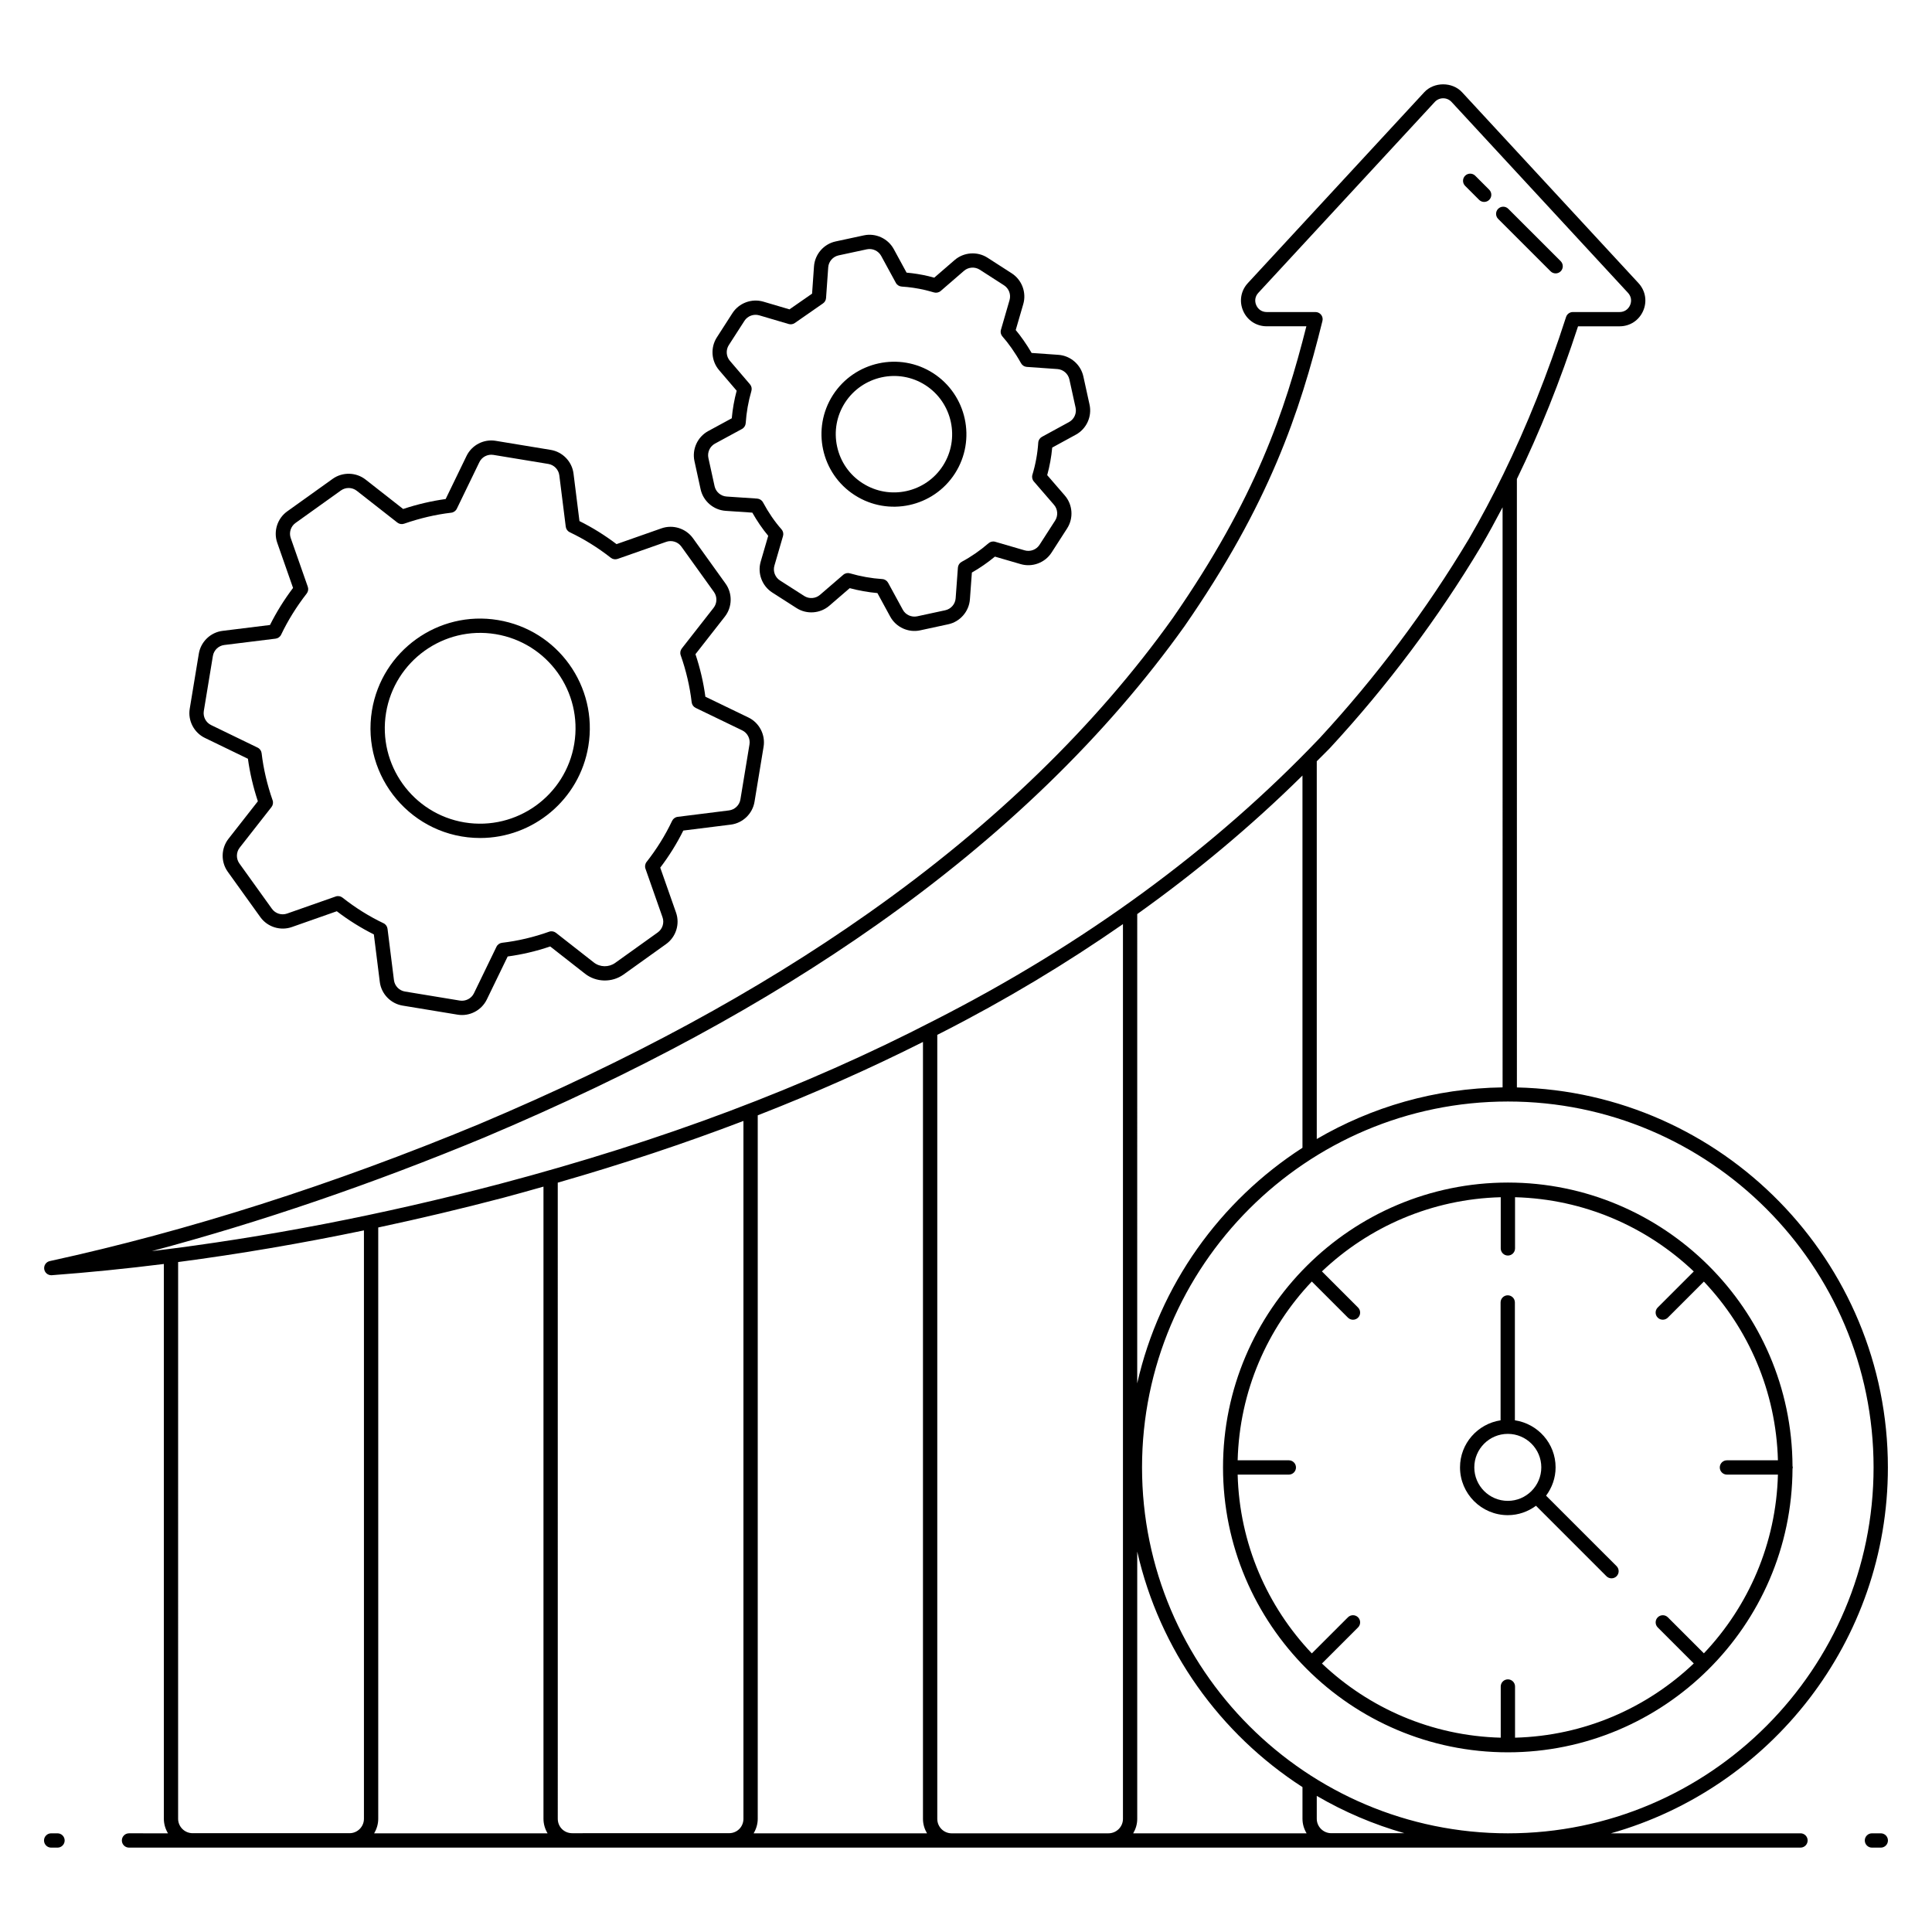 <?xml version="1.0" encoding="UTF-8"?>
<!-- Uploaded to: ICON Repo, www.svgrepo.com, Generator: ICON Repo Mixer Tools -->
<svg fill="#000000" width="800px" height="800px" version="1.1" viewBox="144 144 512 512" xmlns="http://www.w3.org/2000/svg">
 <g>
  <path d="m159.24 629.85h-1.68c-1.047 0-1.895 0.848-1.895 1.895s0.848 1.895 1.895 1.895h1.68c1.047 0 1.895-0.848 1.895-1.895s-0.848-1.895-1.895-1.895z"/>
  <path d="m621.15 629.85h-50.25c42.301-11.934 73.41-50.871 73.41-96.969 0-54.762-43.891-99.426-98.316-100.7l-0.004-161.24c6.066-12.48 11.434-25.848 16.207-40.465h11.008c2.75 0 5.141-1.566 6.246-4.086 1.102-2.519 0.629-5.34-1.238-7.363l-46.754-50.586c-2.578-2.789-7.441-2.785-10.016 0l-46.754 50.586c-1.867 2.019-2.34 4.844-1.238 7.363 1.102 2.519 3.496 4.082 6.246 4.082h10.504c-5.68 22.461-13.371 45.547-35.391 77.297-20.398 28.586-47.535 54.902-80.66 78.219-29.387 20.719-63.133 39.008-103.16 55.906-38.781 16.086-77.066 28.301-113.8 36.309-0.973 0.211-1.613 1.141-1.473 2.125 0.137 0.938 0.941 1.621 1.875 1.621 0.043 0 0.094 0 0.141-0.004 9.781-0.73 19.688-1.727 29.688-2.977v147.02c0 1.414 0.414 2.727 1.094 3.863l-10.328-0.004c-1.047 0-1.895 0.848-1.895 1.895s0.848 1.895 1.895 1.895h442.96c1.047 0 1.895-0.848 1.895-1.895s-0.848-1.895-1.895-1.895zm19.367-96.969c0 53.469-43.469 96.969-96.898 96.969-53.469 0-96.969-43.5-96.969-96.969s43.5-96.969 96.969-96.969c53.43 0 96.898 43.5 96.898 96.969zm-151.35-183.35v98.645c-21.824 14.078-37.875 36.336-43.793 62.422l0.004-124.36c15.84-11.297 30.461-23.559 43.789-36.711zm-43.789 276.5v-70.852c5.914 26.082 21.969 48.344 43.793 62.422v8.395c0 1.414 0.414 2.727 1.094 3.863l-45.961-0.004c0.664-1.125 1.074-2.422 1.074-3.824zm47.578-6.102c7.227 4.223 15.016 7.562 23.234 9.891h-19.371c-2.129 0-3.863-1.715-3.863-3.824zm49.246-187.76c-17.93 0.25-34.73 5.203-49.246 13.684v-100.11c1.156-1.176 2.363-2.316 3.5-3.508 15.176-16.422 28.648-34.398 40.047-53.453 1.969-3.375 3.856-6.832 5.695-10.34zm-269.75 13.23c40.289-17.008 74.27-35.43 103.88-56.305 33.473-23.562 60.91-50.18 81.574-79.133 22.43-32.348 30.547-56.613 36.555-80.918 0.141-0.566 0.012-1.164-0.348-1.621s-0.91-0.727-1.492-0.727h-12.93c-1.238 0-2.277-0.68-2.773-1.816-0.5-1.137-0.293-2.363 0.551-3.273l46.758-50.586c0.582-0.629 1.367-0.973 2.227-0.973 0.855 0 1.641 0.348 2.223 0.973l46.754 50.586c0.844 0.91 1.047 2.133 0.551 3.273-0.5 1.137-1.535 1.816-2.773 1.816h-12.387c-0.82 0-1.551 0.531-1.801 1.312-4.879 15.125-10.391 28.895-16.645 41.703-2.801 5.738-5.832 11.492-9.129 17.141-11.262 18.812-24.574 36.582-39.551 52.789-27.977 29.359-62.316 54.512-102.07 74.754-34.383 17.762-72.031 31.934-115.09 43.328-31.359 8.246-62.301 14.223-92.312 17.84 28.809-7.672 58.375-17.777 88.234-30.164zm19.359 12.016c17.223-4.945 33.574-10.383 49.207-16.352v184.93c0 2.144-1.68 3.824-3.824 3.824l-41.555 0.004c-2.144 0-3.824-1.68-3.824-3.824zm52.996 168.58v-186.42c15.227-5.941 29.785-12.41 43.789-19.449v205.9c0 1.402 0.406 2.695 1.07 3.824h-45.945c0.672-1.133 1.086-2.445 1.086-3.859zm-104.36-155.92v155.92c0 2.109-1.715 3.824-3.828 3.824h-41.555c-2.129 0-3.863-1.715-3.863-3.824l0.004-147.54c16.188-2.125 32.625-4.93 49.242-8.387zm3.789 155.92v-156.7c11.023-2.356 22.113-4.977 33.262-7.91 3.562-0.941 7.035-1.938 10.527-2.918v167.53c0 1.414 0.414 2.727 1.09 3.863l-45.969-0.004c0.676-1.133 1.09-2.445 1.09-3.859zm151.98 3.859c-2.113 0-3.828-1.715-3.828-3.824v-207.79c0.32-0.164 0.648-0.316 0.965-0.48 17.117-8.715 33.18-18.391 48.242-28.863v237.13c0 2.109-1.73 3.824-3.863 3.824z"/>
  <path d="m642.43 629.85h-2.344c-1.047 0-1.895 0.848-1.895 1.895s0.848 1.895 1.895 1.895h2.344c1.047 0 1.895-0.848 1.895-1.895s-0.848-1.895-1.895-1.895z"/>
  <path d="m554.92 215.9c0.738 0.738 1.938 0.738 2.68 0 0.738-0.738 0.738-1.938 0-2.68l-13.891-13.887c-0.738-0.738-1.938-0.738-2.68 0-0.738 0.738-0.738 1.938 0 2.68z"/>
  <path d="m535.98 196.96c0.738 0.738 1.938 0.738 2.68 0 0.738-0.738 0.738-1.938 0-2.68l-3.707-3.707c-0.738-0.738-1.938-0.738-2.68 0-0.738 0.738-0.738 1.938 0 2.68z"/>
  <path d="m198.29 339.55 11.414 5.531c0.504 3.719 1.387 7.5 2.633 11.266l-7.789 9.945c-1.984 2.535-2.059 6.133-0.18 8.742l8.633 12.023c1.879 2.606 5.301 3.684 8.336 2.621l11.918-4.188c3.137 2.391 6.434 4.449 9.82 6.137l1.574 12.586c0.395 3.18 2.883 5.762 6.043 6.281l14.574 2.402c3.137 0.523 6.332-1.113 7.742-4.012l5.531-11.406c3.793-0.512 7.574-1.402 11.273-2.656l9.223 7.223c2.953 2.312 7.152 2.398 10.199 0.223l11.293-8.082c2.617-1.875 3.695-5.305 2.629-8.336l-4.184-11.914c2.356-3.098 4.406-6.394 6.109-9.828l12.59-1.574c3.176-0.398 5.758-2.887 6.281-6.043l2.406-14.598c0.523-3.164-1.133-6.352-4.016-7.746l-11.41-5.508c-0.512-3.797-1.395-7.578-2.629-11.27l7.797-9.969c1.977-2.535 2.051-6.129 0.176-8.738l-8.633-12.027c-1.879-2.609-5.301-3.684-8.336-2.621l-11.922 4.188c-3.129-2.375-6.43-4.422-9.824-6.109l-1.574-12.586c-0.395-3.18-2.883-5.762-6.043-6.281l-14.574-2.402c-3.172-0.531-6.344 1.129-7.738 4.012l-5.531 11.414c-3.719 0.508-7.5 1.391-11.266 2.637l-9.949-7.793c-2.527-1.98-6.113-2.062-8.734-0.191l-12.039 8.617c-2.617 1.871-3.703 5.301-2.637 8.336l4.184 11.949c-2.387 3.168-4.434 6.465-6.109 9.824l-12.57 1.555c-3.18 0.391-5.769 2.875-6.293 6.043l-2.41 14.598c-0.523 3.148 1.125 6.328 4.012 7.727zm2.129-21.723c0.25-1.52 1.496-2.711 3.023-2.898l13.59-1.68c0.645-0.078 1.199-0.48 1.477-1.066 1.777-3.731 4.051-7.394 6.769-10.891 0.395-0.508 0.508-1.184 0.293-1.789l-4.523-12.914c-0.512-1.457 0.012-3.102 1.27-4l12.039-8.617c1.262-0.898 2.973-0.859 4.191 0.09l10.758 8.426c0.512 0.395 1.176 0.508 1.789 0.297 4.18-1.453 8.383-2.434 12.484-2.914 0.641-0.074 1.203-0.473 1.484-1.055l5.977-12.34c0.664-1.383 2.184-2.172 3.715-1.926l14.574 2.402c1.516 0.258 2.707 1.496 2.898 3.023l1.703 13.602c0.082 0.641 0.48 1.199 1.066 1.477 3.781 1.793 7.441 4.07 10.883 6.766 0.512 0.398 1.176 0.508 1.797 0.297l12.891-4.527c1.445-0.508 3.106 0.004 4 1.258l8.633 12.027c0.902 1.254 0.867 2.977-0.082 4.195l-8.43 10.777c-0.398 0.512-0.512 1.188-0.297 1.797 1.441 4.074 2.418 8.273 2.91 12.473 0.078 0.645 0.477 1.203 1.059 1.484l12.332 5.953c1.387 0.668 2.18 2.199 1.93 3.719l-2.406 14.594c-0.25 1.516-1.492 2.711-3.019 2.902l-13.605 1.703c-0.641 0.078-1.199 0.484-1.477 1.066-1.816 3.828-4.09 7.484-6.758 10.879-0.402 0.508-0.516 1.188-0.301 1.797l4.523 12.887c0.512 1.457-0.008 3.102-1.262 4l-11.293 8.082c-1.695 1.211-4.019 1.164-5.656-0.121l-10.035-7.859c-0.516-0.398-1.195-0.508-1.805-0.293-4.082 1.457-8.273 2.445-12.473 2.938-0.641 0.074-1.203 0.473-1.484 1.055l-5.977 12.336c-0.668 1.387-2.211 2.16-3.719 1.926l-14.574-2.402c-1.516-0.25-2.707-1.492-2.898-3.016l-1.703-13.605c-0.082-0.641-0.48-1.199-1.066-1.477-3.766-1.789-7.426-4.074-10.871-6.789-0.496-0.387-1.164-0.52-1.801-0.297l-12.891 4.527c-1.465 0.512-3.102-0.012-4-1.258l-8.633-12.023c-0.902-1.254-0.867-2.981 0.086-4.195l8.422-10.75c0.395-0.508 0.512-1.184 0.301-1.789-1.457-4.184-2.438-8.383-2.914-12.48-0.078-0.641-0.473-1.203-1.059-1.484l-12.336-5.984c-1.383-0.668-2.176-2.199-1.926-3.715z"/>
  <path d="m271.25 366.08c13.965 0 26.324-10.121 28.668-24.344 2.617-15.84-8.086-30.801-23.957-33.414-15.82-2.625-30.781 8.141-33.391 23.957-2.894 17.605 10.684 33.801 28.68 33.801zm-24.941-33.184c2.262-13.703 15.238-23.109 29.039-20.84 13.785 2.277 23.109 15.266 20.836 29.059-2.269 13.754-15.297 23.09-29.062 20.836-13.738-2.266-23.074-15.297-20.812-29.055z"/>
  <path d="m370.51 275.22c8.918 5.746 20.84 3.168 26.57-5.762 5.711-8.918 3.113-20.836-5.789-26.57-8.887-5.703-20.801-3.121-26.551 5.793-5.703 8.887-3.168 20.805 5.769 26.539zm-2.582-24.492c4.598-7.133 14.156-9.254 21.316-4.656 7.152 4.606 9.238 14.18 4.648 21.344-4.574 7.125-14.121 9.262-21.336 4.617-3.457-2.219-5.836-5.656-6.715-9.691-0.875-4.031-0.129-8.156 2.086-11.613z"/>
  <path d="m329.67 273.67c0.691 3.141 3.414 5.488 6.625 5.707l7.078 0.477c1.289 2.273 2.676 4.297 4.211 6.141l-1.996 6.856c-0.895 3.078 0.363 6.438 3.066 8.172l6.434 4.121c2.691 1.73 6.266 1.469 8.684-0.613l5.41-4.664c2.41 0.641 4.871 1.082 7.34 1.305l3.398 6.238c1.555 2.856 4.848 4.309 7.934 3.637l7.449-1.609c3.133-0.676 5.488-3.387 5.731-6.586l0.523-7.121c2.129-1.211 4.172-2.625 6.106-4.223l6.84 1.992c3.066 0.895 6.434-0.363 8.164-3.051l4.137-6.426c1.734-2.699 1.484-6.281-0.617-8.707l-4.668-5.398c0.656-2.375 1.098-4.824 1.328-7.305l6.266-3.422c2.828-1.539 4.32-4.812 3.629-7.961l-1.645-7.492c-0.691-3.133-3.406-5.477-6.602-5.703l-7.102-0.5c-1.363-2.34-2.898-4.5-4.215-6.074l1.996-6.859c0.898-3.074-0.355-6.434-3.047-8.168l-6.426-4.137c-2.691-1.734-6.277-1.484-8.707 0.613l-5.406 4.676c-0.512-0.137-1.027-0.27-1.578-0.41-1.895-0.445-3.824-0.754-5.758-0.926l-3.394-6.238c-1.539-2.82-4.812-4.316-7.93-3.637l-7.477 1.609c-3.144 0.676-5.504 3.394-5.734 6.609l-0.508 7.227-5.988 4.164-6.926-2.043c-3.086-0.902-6.449 0.344-8.191 3.043l-4.129 6.422c-1.738 2.695-1.492 6.273 0.602 8.699l4.648 5.438c-0.648 2.426-1.074 4.836-1.297 7.305l-6.238 3.387c-2.84 1.539-4.344 4.82-3.648 7.973zm3.816-12.113 7.144-3.875c0.57-0.309 0.941-0.891 0.988-1.535 0.195-2.906 0.688-5.703 1.512-8.547 0.176-0.613 0.035-1.273-0.383-1.758l-5.312-6.215c-1.008-1.164-1.125-2.879-0.289-4.176l4.137-6.422c0.832-1.297 2.445-1.895 3.93-1.461l7.797 2.301c0.551 0.164 1.152 0.066 1.617-0.262l7.477-5.199c0.473-0.328 0.77-0.852 0.809-1.422l0.574-8.129c0.105-1.543 1.238-2.848 2.754-3.176l7.477-1.609c1.504-0.32 3.07 0.398 3.805 1.746l3.891 7.144c0.312 0.57 0.895 0.941 1.547 0.984 2.07 0.133 4.152 0.438 6.203 0.918 0.777 0.199 1.547 0.395 2.348 0.633 0.609 0.176 1.289 0.039 1.781-0.383l6.18-5.344c1.16-1.008 2.879-1.129 4.18-0.293l6.426 4.137c1.293 0.832 1.895 2.445 1.461 3.922l-2.32 8.008c-0.117 0.582 0.047 1.188 0.441 1.629 1.488 1.668 3.316 4.191 4.93 7.094 0.312 0.559 0.883 0.926 1.523 0.969l8.113 0.57c1.535 0.109 2.836 1.234 3.172 2.738l1.645 7.492c0.332 1.508-0.383 3.082-1.742 3.82l-7.168 3.91c-0.57 0.312-0.941 0.891-0.984 1.535-0.191 2.91-0.715 5.773-1.547 8.516-0.188 0.625-0.043 1.297 0.383 1.789l5.34 6.18c1.008 1.164 1.129 2.883 0.293 4.18l-4.137 6.426c-0.832 1.289-2.449 1.887-3.918 1.465l-7.816-2.277c-0.617-0.184-1.285-0.035-1.77 0.387-2.223 1.926-4.621 3.586-7.125 4.926-0.57 0.309-0.945 0.883-0.996 1.531l-0.598 8.141c-0.113 1.535-1.242 2.836-2.75 3.16l-7.449 1.609c-1.527 0.312-3.074-0.395-3.805-1.746l-3.891-7.141c-0.312-0.57-0.891-0.941-1.539-0.984-2.887-0.191-5.769-0.703-8.578-1.52-0.59-0.176-1.266-0.047-1.766 0.383l-6.18 5.324c-1.168 1.004-2.879 1.121-4.168 0.297l-6.434-4.121c-1.293-0.832-1.902-2.445-1.469-3.922l2.281-7.844c0.18-0.625 0.031-1.293-0.398-1.781-1.828-2.07-3.434-4.41-4.91-7.152-0.312-0.574-0.891-0.945-1.539-0.992l-8.109-0.547c-1.543-0.105-2.848-1.23-3.18-2.738l-1.637-7.469c-0.336-1.512 0.387-3.082 1.75-3.824z"/>
  <path d="m543.61 457.39c-41.422 0-75.496 33.668-75.496 75.496 0 41.531 33.801 75.496 75.496 75.496 41.23 0 75.234-33.453 75.426-75.152 0.023-0.117 0.07-0.223 0.07-0.344 0-0.121-0.047-0.227-0.07-0.344-0.191-41.648-34.133-75.152-75.426-75.152zm71.559 73.605h-13.512c-1.047 0-1.895 0.848-1.895 1.895s0.848 1.895 1.895 1.895h13.512c-0.48 18.324-7.844 34.934-19.621 47.363l-9.547-9.543c-0.738-0.738-1.938-0.738-2.68 0-0.738 0.738-0.738 1.938 0 2.68l9.547 9.547c-12.426 11.805-29.035 19.188-47.367 19.672v-13.562c0-1.047-0.848-1.895-1.895-1.895s-1.895 0.848-1.895 1.895v13.562c-18.336-0.484-34.949-7.859-47.383-19.656l9.57-9.566c0.738-0.738 0.738-1.938 0-2.68-0.738-0.738-1.938-0.738-2.68 0l-9.57 9.566c-11.797-12.434-19.172-29.047-19.656-47.383h13.562c1.047 0 1.895-0.848 1.895-1.895s-0.848-1.895-1.895-1.895h-13.562c0.484-18.332 7.856-34.949 19.652-47.379l9.574 9.574c0.738 0.738 1.938 0.738 2.68 0 0.738-0.738 0.738-1.938 0-2.68l-9.574-9.574c12.434-11.801 29.051-19.176 47.387-19.66v13.562c0 1.047 0.848 1.895 1.895 1.895s1.895-0.848 1.895-1.895v-13.562c18.332 0.484 34.941 7.867 47.367 19.672l-9.555 9.555c-0.738 0.738-0.738 1.938 0 2.68 0.738 0.738 1.938 0.738 2.68 0l9.551-9.551c11.777 12.426 19.141 29.035 19.625 47.363z"/>
  <path d="m553.73 540.37c1.562-2.106 2.519-4.688 2.519-7.504 0-6.34-4.703-11.559-10.789-12.473v-31.227c0-1.047-0.848-1.895-1.895-1.895s-1.895 0.848-1.895 1.895v31.23c-6.07 0.934-10.75 6.144-10.75 12.469 0 6.984 5.684 12.668 12.668 12.668 2.801 0 5.363-0.941 7.465-2.488l18.676 18.676c0.738 0.738 1.938 0.738 2.68 0 0.738-0.738 0.738-1.938 0-2.68zm-19.023-7.504c0-4.894 3.984-8.875 8.879-8.875 4.894 0 8.875 3.981 8.875 8.875 0 2.449-0.996 4.668-2.606 6.277-0.004 0.004-0.012 0.008-0.016 0.012 0 0-0.004 0.004-0.004 0.008-1.605 1.594-3.812 2.582-6.246 2.582-4.898 0-8.883-3.984-8.883-8.879z"/>
 </g>
</svg>